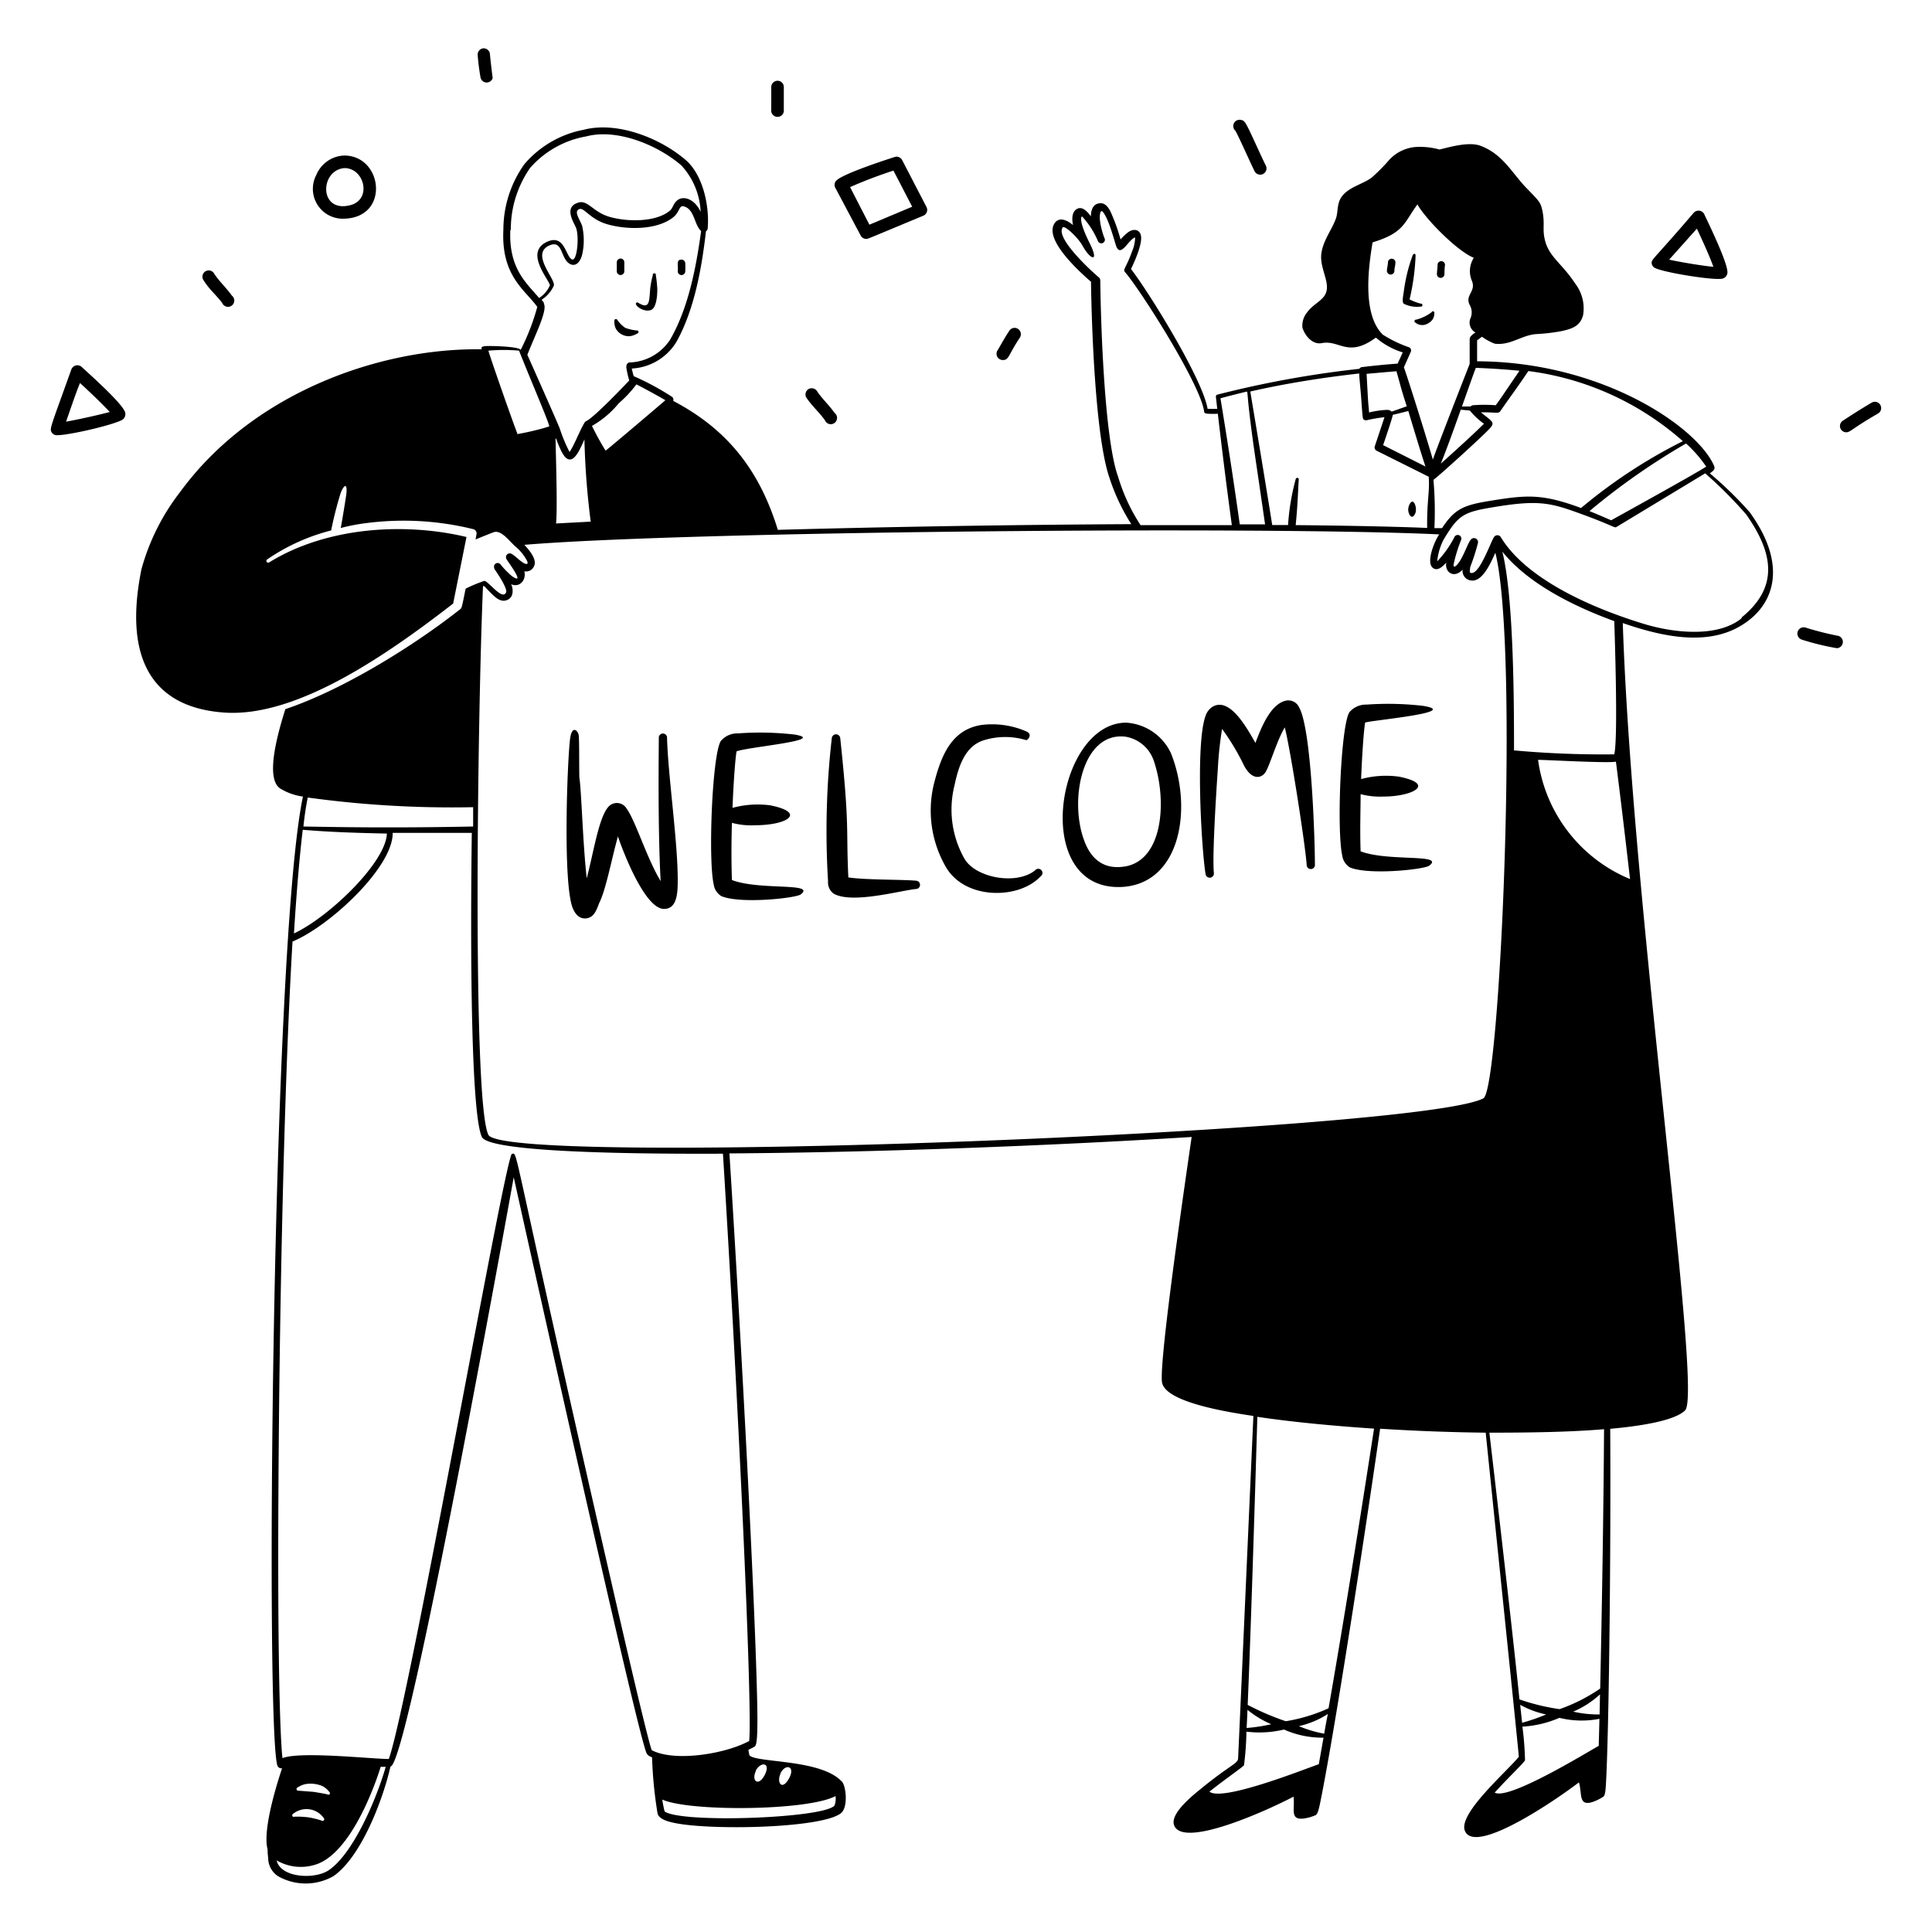 <svg xmlns="http://www.w3.org/2000/svg" viewBox="0 0 200 200" id="Welcome-1--Streamline-Milano.svg"><desc>Welcome 1 Streamline Illustration: https://streamlinehq.com</desc><g fill="#000000"><path d="M64.63 28.08v-0.9a0.39 0.39 0 0 0 -0.78 -0.05v0.95a0.39 0.39 0 0 0 0.78 0zm5.54 -0.08a0.39 0.39 0 1 0 0.77 0.06 6.54 6.54 0 0 0 0 -0.77 0.39 0.39 0 0 0 -0.44 -0.41c-0.5 0.02 -0.29 0.57 -0.33 1.12zm-2.76 4.08c0.56 -0.24 0.65 -1.58 0.63 -2.23a12 12 0 0 0 -0.15 -1.36 0.16 0.16 0 1 0 -0.31 0 9.21 9.21 0 0 0 -0.26 1.29c-0.13 1.32 0 2.33 -1.24 1.57a0.16 0.16 0 0 0 -0.22 0c-0.24 0.25 0.81 1.04 1.55 0.73zM63.74 34a1.54 1.54 0 0 0 1.48 0.8 2.12 2.12 0 0 0 0.76 -0.28 0.16 0.16 0 0 0 -0.08 -0.31 4.7 4.7 0 0 1 -1.17 -0.27 3.12 3.12 0 0 1 -0.83 -0.83 0.16 0.16 0 0 0 -0.3 0.08 1.72 1.72 0 0 0 0.14 0.81zm82.8 19.06a1.44 1.44 0 0 0 0 -0.65c-0.28 -1 -0.73 -0.2 -0.76 0.29s0.4 1.3 0.76 0.36zm-2.86 -25.86c0 0.15 -0.11 0.65 -0.11 0.83a0.39 0.39 0 0 0 0.78 0c0 -0.07 0 -0.24 0.05 -0.4 0.07 -0.47 0.09 -0.58 -0.05 -0.73a0.39 0.39 0 0 0 -0.67 0.3zm3.37 4.54a0.16 0.16 0 1 0 0 -0.31 5.52 5.52 0 0 1 -1.13 -0.44 23.38 23.38 0 0 0 0.62 -4.51c0 -0.38 -0.3 -0.15 -0.32 0a17.39 17.39 0 0 0 -0.91 3.77c-0.07 0.45 -0.18 1 0 1.19a3.11 3.11 0 0 0 1.74 0.3zm2.48 -3.33c0 -0.18 0 -0.65 0.06 -1a0.39 0.39 0 0 0 -0.77 -0.07c0 0.29 -0.07 0.8 -0.07 1a0.39 0.39 0 0 0 0.78 0.07zm-2.92 4.68a0.16 0.16 0 0 0 -0.1 0.3 1.12 1.12 0 0 0 1.28 0.11 1.34 1.34 0 0 0 0.51 -0.43 1.15 1.15 0 0 0 0.18 -0.65 0.15 0.15 0 1 0 -0.29 -0.09 4.56 4.56 0 0 1 -1.58 0.76zM68.2 76.3c0 1.45 -0.12 9.27 0.19 14.91 -1.45 -2.4 -2.6 -6.24 -3.52 -7.5a1.17 1.17 0 0 0 -1.81 -0.27c-1.05 1 -1.59 4.71 -2.32 7.48 -0.4 -3.45 -0.55 -9 -0.75 -10.32 -0.06 -0.38 0 -4.08 -0.09 -4.53s-0.72 -1.08 -0.9 0.53c-0.29 2.6 -0.72 14.57 0.25 17.3 0.26 0.72 0.74 1.28 1.5 1.16s1 -0.86 1.28 -1.58c0.7 -1.38 1.29 -4.6 1.94 -6.9 0.07 0.27 2.59 7.54 4.78 7.51 1.14 0 1.36 -1.2 1.4 -2.34 0.12 -4 -1 -11.3 -1.1 -15.45a0.43 0.43 0 0 0 -0.85 0zm7.57 14.8c-0.07 -1.88 -0.06 -4 0 -5.92a7.66 7.66 0 0 0 2.37 0.25c3.38 0 5.37 -1.3 1.61 -2.06a9.86 9.86 0 0 0 -3.92 0.26c0.11 -2.93 0.31 -5.31 0.42 -5.85 1.22 -0.47 9.52 -1.15 6 -1.74a31.39 31.39 0 0 0 -5.85 -0.12 2.22 2.22 0 0 0 -1.79 0.8c-0.89 1.48 -1.31 12.24 -0.73 14.82a1.69 1.69 0 0 0 0.8 1.23c2 0.83 7.72 0.2 8.21 -0.18 1.64 -1.26 -4.26 -0.39 -7.12 -1.49zm65.08 -2.97c-0.08 -2.28 0 -4.34 0 -5.92a7.86 7.86 0 0 0 2.36 0.25c3 0 5.49 -1.29 1.61 -2.06a9.83 9.83 0 0 0 -3.92 0.25c0.11 -2.7 0.29 -5.19 0.42 -5.85 0.62 -0.24 10.06 -1.06 6 -1.73a31.42 31.42 0 0 0 -5.85 -0.13 2.24 2.24 0 0 0 -1.79 0.8c-0.88 1.46 -1.32 12.2 -0.73 14.83a1.71 1.71 0 0 0 0.8 1.23c2 0.82 7.72 0.2 8.21 -0.19 1.65 -1.26 -4.23 -0.39 -7.11 -1.48zm-46.03 3.04c-1.28 -0.13 -5.24 -0.07 -7 -0.34 -0.25 -5.23 0.16 -5 -0.84 -14.44a0.44 0.44 0 0 0 -0.87 0 84.75 84.75 0 0 0 -0.39 14.84 1.44 1.44 0 0 0 0.55 1.26c1.85 1.12 6.89 -0.29 8.53 -0.46a0.43 0.43 0 0 0 0.02 -0.86zm12.32 -1.06c-2 1.57 -6.24 0.73 -7.33 -1.27a10.31 10.31 0 0 1 -1 -7.54c0.42 -2 1.11 -4.1 3.07 -4.68a7.46 7.46 0 0 1 4.35 0c0.15 0 0.69 -0.56 0.07 -0.88a8.87 8.87 0 0 0 -4.78 -0.68c-2.9 0.5 -4 2.92 -4.75 5.74A11.66 11.66 0 0 0 98 89.89c2.07 3.3 7.53 3.18 9.7 0.85a0.43 0.43 0 1 0 -0.56 -0.63zm9.45 -15.3c-7.31 0 -10 17.63 -0.32 17 6 -0.45 7.2 -8.23 4.94 -13.85a5.49 5.49 0 0 0 -4.62 -3.15zm-0.48 14.93c-2.06 0.2 -3.25 -1 -3.88 -2.74 -1.56 -4.18 -0.21 -11.26 4.27 -10.74a3.74 3.74 0 0 1 2.91 2.41c1.45 4.12 1.05 10.71 -3.3 11.07zm17.01 -17.21c-1.61 0.35 -2.58 2.84 -3.16 4.38 -1 -1.78 -2.71 -4.77 -4.45 -3.74a1.78 1.78 0 0 0 -0.71 0.93c-1.07 2.92 -0.41 13.94 0 16.38a0.43 0.43 0 0 0 0.86 -0.11c-0.18 -1.75 0.25 -8.46 0.41 -10.79a37 37 0 0 1 0.44 -4.12 24.16 24.16 0 0 1 2.29 3.83c0.82 1.49 1.77 1.3 2.2 0.65s1.19 -3.31 2 -4.64c0.65 2.58 2.19 12.64 2.27 14.3a0.43 0.43 0 0 0 0.85 0c0 -2.62 -0.35 -14.1 -1.63 -16.36a1.22 1.22 0 0 0 -1.37 -0.71zM85.4 43.51a0.65 0.65 0 1 0 1 -0.76c-0.6 -0.85 -1.33 -1.5 -1.82 -2.26a0.66 0.66 0 0 0 -0.9 -0.2 0.65 0.65 0 0 0 -0.19 0.9c0.63 0.91 1.33 1.5 1.91 2.32zM23 31.36a0.65 0.65 0 1 0 1 -0.76c-0.6 -0.84 -1.33 -1.5 -1.82 -2.26a0.65 0.65 0 1 0 -1.09 0.7c0.6 0.96 1.3 1.5 1.91 2.32zm80.83 5.91c0.63 0 0.54 -0.52 1.74 -2.31a0.66 0.66 0 0 0 -0.18 -0.91 0.65 0.65 0 0 0 -0.9 0.18c-0.58 0.87 -1.06 1.79 -1.2 2a0.65 0.65 0 0 0 0.54 1.04zM81.14 11.54v-2.5a0.65 0.65 0 0 0 -0.62 -0.68 0.66 0.66 0 0 0 -0.68 0.62v2.36a0.65 0.65 0 0 0 1.3 0.2zM49.74 8a0.65 0.65 0 0 0 1.26 0.09s-0.25 -2 -0.28 -2.48a0.66 0.66 0 0 0 -0.66 -0.61 0.65 0.65 0 0 0 -0.61 0.69c0.07 1.04 0.26 2.15 0.29 2.31zm80.13 9.72a0.65 0.65 0 0 0 1.17 -0.58c-0.22 -0.43 -0.53 -1.1 -0.86 -1.82 -1.28 -2.79 -1.31 -2.84 -1.75 -2.91a0.65 0.65 0 0 0 -0.54 1.13c0.31 0.52 1.59 3.4 1.98 4.18zm41.34 9.95c0.55 0.48 6.44 1.43 7.15 1.16a0.7 0.7 0 0 0 0.46 -0.55c0.08 -0.58 -0.71 -2.59 -2.35 -6a0.67 0.67 0 0 0 -1.14 -0.25c-4 4.68 -4.37 4.8 -4.35 5.17a0.6 0.6 0 0 0 0.23 0.47zm4.45 -4c0.72 1.52 1.41 3.1 1.71 3.95 -1.11 -0.1 -3.34 -0.47 -4.58 -0.74zM8.53 38.06a0.67 0.67 0 0 0 -1.15 0.2c-2 5.59 -2.25 6.08 -2.07 6.43a0.63 0.63 0 0 0 0.63 0.36c1.32 0 6.29 -1.18 6.81 -1.66a0.7 0.7 0 0 0 0.21 -0.68c-0.14 -0.57 -1.63 -2.13 -4.43 -4.65zm-1.69 5.59c0.39 -1.11 1 -2.94 1.44 -4 1.24 1.13 2.47 2.33 3.08 3 -1.07 0.29 -3.27 0.78 -4.52 1zm183.44 22.17a30.65 30.65 0 0 1 -3.36 -0.85 0.65 0.65 0 0 0 -0.82 0.41 0.66 0.66 0 0 0 0.41 0.83 26.58 26.58 0 0 0 3.64 0.89 0.65 0.65 0 0 0 0.13 -1.28zm4.37 -23.9a0.65 0.65 0 0 0 -0.89 -0.24c-0.71 0.41 -1.88 1.14 -3 1.88a0.65 0.65 0 0 0 0.36 1.19c0.44 0 0.59 -0.39 3.29 -1.94a0.65 0.65 0 0 0 0.24 -0.89zM89.1 24.39a0.65 0.65 0 0 0 0.58 0.34c0.18 0 -0.21 0.14 5.9 -2.4a0.65 0.65 0 0 0 0.33 -0.9l-2.52 -4.86a0.65 0.65 0 0 0 -0.77 -0.32c-1.21 0.39 -5.2 1.7 -6 2.4a0.64 0.64 0 0 0 -0.15 0.79zm3.39 -6.73 1.94 3.74L90 23.26l-2 -3.89a47.69 47.69 0 0 1 4.49 -1.71zm-57 4.98c4.91 0 4.19 -6.54 0.14 -6.54a3.25 3.25 0 0 0 -2.88 2 3.09 3.09 0 0 0 2.74 4.54zm0.16 -5.24c2.12 0 2.89 3.34 0.53 3.86 -3.18 0.74 -3.07 -3.64 -0.53 -3.86z" stroke-width="1"></path><path d="M181.11 53a39.5 39.5 0 0 0 -4.11 -4c0.53 -0.36 0.55 -0.51 0.42 -0.82 -1.77 -4 -11.58 -10.73 -24.51 -10.78v-2.17l0.5 -0.37a5.87 5.87 0 0 0 1.33 0.72c1.66 0.2 2.79 -0.91 4.35 -1a19.11 19.11 0 0 0 2.49 -0.29c1.19 -0.25 2 -0.54 2.3 -1.66a4.21 4.21 0 0 0 -0.82 -3.28c-1.3 -2 -2.65 -2.72 -3.1 -4.38 -0.34 -1.25 0 -1.69 -0.29 -3.15 -0.19 -0.88 -0.34 -1 -1.52 -2.22 -1.61 -1.61 -2.49 -3.6 -4.89 -4.51 -1.16 -0.43 -3 0.08 -4.24 0.39a7.47 7.47 0 0 0 -2.51 -0.26 4.18 4.18 0 0 0 -2.67 1.3 19.12 19.12 0 0 1 -1.84 1.86c-1 0.77 -2.9 1.07 -3.38 2.52 -0.2 0.6 -0.14 1.24 -0.34 1.76 -0.44 1.18 -1.3 2.22 -1.49 3.56 -0.24 1.69 1.2 3.3 0.24 4.5 -0.45 0.57 -1.21 0.9 -1.72 1.62a2.14 2.14 0 0 0 -0.48 1.6c0.31 0.92 1.1 1.76 2 1.58 1.87 -0.36 2.69 1.56 5.6 -0.57a7.75 7.75 0 0 0 2.78 1.53c-0.25 0.56 -0.42 0.92 -0.53 1.16 -1.55 0.12 -2.31 0.2 -3.68 0.36a0.35 0.35 0 0 0 -0.28 0.18 105.92 105.92 0 0 0 -14.69 2.67 0.21 0.21 0 0 0 -0.16 0.24l0.14 1.23a9.26 9.26 0 0 1 -1 0c-0.52 -3.1 -6.08 -12.09 -7.93 -14.47 0.37 -0.77 1.28 -2.76 1 -3.57 -0.13 -0.45 -0.66 -0.69 -1.31 -0.23a5.41 5.41 0 0 0 -0.77 0.74 19.22 19.22 0 0 0 -1.07 -2.95c-0.21 -0.38 -0.52 -0.82 -1 -0.8 -0.73 0 -1 0.63 -1 1.36 -0.35 -0.48 -0.87 -1.06 -1.41 -0.79s-0.59 1 -0.44 1.69c-0.6 -0.5 -1.38 -0.86 -1.85 -0.27 -1.26 1.59 2.18 4.81 3.71 6.14 0.06 4.46 0.44 16 1.9 20.26a20.94 20.94 0 0 0 2.27 4.83c-12 0.06 -25.13 0.27 -36.59 0.59 -2 -6.53 -5.53 -10.56 -10.83 -13.35a0.41 0.41 0 0 0 -0.09 -0.4 27.45 27.45 0 0 0 -4 -2.16c-0.06 -0.2 -0.13 -0.45 -0.2 -0.79a5.75 5.75 0 0 0 4.6 -2.72c1.86 -3.3 2.64 -7.62 3.08 -11.49a0.38 0.38 0 0 0 0.18 -0.3c0.2 -2.33 -0.5 -5.56 -2.29 -7.09 -2.73 -2.33 -7.15 -4 -10.53 -3.12A10.68 10.68 0 0 0 54.28 17a11.69 11.69 0 0 0 -2.17 6.77c-0.25 4.83 2.28 6.26 3.51 8a23.17 23.17 0 0 1 -1.72 4.45c-0.18 -0.37 -3.26 -0.43 -3.67 -0.39s-0.39 0.14 -0.38 0.33C39.4 36 26.18 40.61 18.64 50.94a22.9 22.9 0 0 0 -4 8c-2.06 10.2 1.92 14.4 8.67 14.83 7.54 0.47 16.91 -6.11 23.6 -11.29l1.38 -6.89c-6.36 -1.52 -14.44 -1.07 -20.43 2.63a0.18 0.18 0 0 1 -0.2 -0.31 20.73 20.73 0 0 1 6.62 -3 39.11 39.11 0 0 1 1 -3.92c0.34 -0.82 0.68 -1 0.58 0.07 0 0.17 -0.55 3.5 -0.59 3.6a20.16 20.16 0 0 1 2.73 -0.52 30.09 30.09 0 0 1 11 0.64 0.46 0.46 0 0 1 0.33 0.52s-0.1 0.51 -0.1 0.54c0.84 -0.34 1.71 -0.69 1.89 -0.75 0.8 -0.26 1.65 1 2.28 1.52a4.91 4.91 0 0 1 1.17 1.47c0.12 0.29 0 0.39 -0.33 0.22 -0.45 -0.24 -1 -0.86 -1.36 -1a0.39 0.39 0 0 0 -0.46 0.55c0 0.1 2.16 2.91 0.55 1.77a8.84 8.84 0 0 1 -1.18 -1.22 0.38 0.38 0 0 0 -0.64 0.16 0.59 0.59 0 0 0 0.13 0.48c0.09 0.14 1.29 1.86 1.11 2.28 -0.38 0.92 -1.92 -1.29 -2.27 -1.18a14.72 14.72 0 0 0 -1.92 0.8c-0.36 1.8 -0.4 2 -0.54 2.11 -4.66 3.68 -12 8.3 -18.12 10.36 -1.19 3.74 -1.9 7.36 -0.51 8.23a6.07 6.07 0 0 0 2.33 0.82c-3.25 15.42 -3.92 98.54 -2.6 100.4a0.44 0.44 0 0 0 0.44 0.19c-1 3 -1.95 6.73 -1.5 8.39a7.25 7.25 0 0 0 0.06 0.89 2.28 2.28 0 0 0 1 1.88 5.8 5.8 0 0 0 5.77 0c2.93 -2.05 5.16 -8.09 5.89 -11.34 1.8 0 12.29 -58.42 12.76 -61 0.71 3.19 12.58 56.7 13.73 59.57 0.12 0.28 0.28 0.34 0.59 0.48a44.48 44.48 0 0 0 0.57 5.81c0.15 0.57 1 0.82 1.61 0.95 3.66 0.83 15.51 0.6 17.4 -1 0.76 -0.66 0.49 -3 0 -3.32 -2.2 -2.26 -8.71 -1.86 -9.49 -2.64a3.16 3.16 0 0 1 -0.11 -0.58c0.22 -0.11 0.44 -0.21 0.63 -0.33s0.38 -0.53 0.26 -5.23c-0.25 -10.38 -1.52 -34.9 -2.86 -56.18 14.43 -0.09 32.59 -0.75 47.85 -1.7 -1.87 12.8 -3.31 23.74 -3.07 25.38 0.31 2.15 7.26 3.16 9.46 3.5 -0.58 13 -1.57 35.33 -1.58 35.4 0 0.61 -0.71 0.62 -3.91 3.24 -1.11 0.89 -3 2.51 -2.75 3.62 0.69 2.71 9.94 -1.55 12.39 -2.85 0.18 1.25 -0.41 2.4 1 2.27a4.65 4.65 0 0 0 1.28 -0.35c0.27 -0.15 0.37 -0.69 0.69 -2.32 1.75 -9.09 4.67 -28.48 6 -37.69 3.61 0.23 7.34 0.37 10.93 0.41 1.33 13 3.39 32.88 3.43 33.55 -1.25 1.55 -6.53 6.08 -5.53 7.78 1.26 2.3 9.66 -3.52 11.75 -5.13 0.35 1.15 -0.07 2.44 1.32 2.06a5 5 0 0 0 1.2 -0.57c0.23 -0.18 0.25 -0.71 0.33 -2.39 0.28 -6.6 0.46 -23.24 0.39 -35.7 4 -0.36 6.87 -1 7.76 -1.92 1.81 -1.88 -5.5 -52 -6.46 -81.49 3.63 1.25 8.14 2.36 11.71 0.56 3.86 -1.97 5.61 -6.29 1.41 -12.06zm-4.48 -4.7c-1.09 0.73 -9.82 5.54 -9.84 5.56 -0.83 -0.36 -1.57 -0.68 -2.25 -0.95a70.61 70.61 0 0 1 10 -7 13.43 13.43 0 0 1 2.09 2.4zm-18.42 -9.89a29.84 29.84 0 0 1 16 7.26 53.85 53.85 0 0 0 -10.54 6.92c-4.13 -1.54 -5.74 -1.34 -9.56 -0.72 -2.7 0.44 -3.56 0.88 -4.83 2.8h-0.79a37.56 37.56 0 0 0 -0.1 -5c0.19 -0.07 5.07 -4.47 5.86 -5.35 0.58 -0.64 0.12 -0.74 -0.95 -1.64 1.67 0 1.79 0.15 2 -0.1 1.22 -1.76 1.7 -2.36 2.91 -4.16zM149.15 48c0.54 -1.32 1.35 -3.56 2.07 -5.59l0.94 0.09a7.23 7.23 0 0 0 1.47 1.37c-0.2 0.13 -0.18 0.27 -4.48 4.13zm8.14 -9.61c-2.37 3.48 -1.92 2.83 -2.45 3.56a15.77 15.77 0 0 0 -2.38 0 0.48 0.48 0 0 0 -0.23 0.13h-0.89c0.66 -1.85 1.22 -3.46 1.44 -4 1.08 0.04 2.92 0.14 4.51 0.3zm-14.1 -3.71c-2.13 -2 -1.59 -6.71 -1.1 -9.59 3.27 -1 3.23 -2 4.64 -3.93 0.8 1.45 4.07 4.81 5.84 5.53a2.54 2.54 0 0 0 -0.22 2.33c0.53 1.2 -0.82 1.53 -0.15 2.65a1.56 1.56 0 0 1 0 1.33 1.17 1.17 0 0 0 0.54 1.42c-0.25 0.17 -0.6 0.39 -0.6 0.69v2.56s-3.46 8.83 -3.81 9.91c-0.83 -2.86 -2.71 -8.8 -3 -9.55l0.71 -1.6a0.35 0.35 0 0 0 -0.21 -0.49 12.94 12.94 0 0 1 -2.64 -1.27zm4.37 13.61 -4.38 -2.21c0.2 -0.59 1 -2.92 1 -3.14 0.46 -0.09 1.13 -0.28 1.61 -0.39 0.64 2.13 1.36 4.52 1.77 5.73zm-3 -9.85c0.38 1.29 0.46 1.78 1.07 3.62 -0.47 0.16 -1 0.36 -1.57 0.55a0.63 0.63 0 0 0 -0.44 -0.18 9 9 0 0 0 -1.89 0.27c-0.11 -1.21 -0.08 -0.63 -0.26 -4 1.02 -0.09 2.1 -0.19 3.11 -0.27zm-3.85 0.23c0 0.51 0.14 1.65 0.21 2.68 0.15 2.09 0.15 2 0.27 2.09a0.39 0.39 0 0 0 0.3 0.06 15.09 15.09 0 0 1 1.83 -0.31c-0.29 0.89 -1 3 -1 3a0.39 0.39 0 0 0 0.19 0.47l5.39 2.69c0.12 1.57 -0.2 2.47 -0.16 5.31 0.4 0 -4.2 -0.21 -13.61 -0.3 0.24 -2.46 0.24 -3.74 0.32 -4.73a0.16 0.16 0 0 0 -0.31 -0.06 23.87 23.87 0 0 0 -0.8 4.78h-1.64c-0.82 -5.17 -2.08 -12.66 -2.27 -13.82 3.48 -0.8 7.36 -1.43 11.3 -1.87zM129 40.55c0.26 0 -0.08 -0.44 0.83 6 0.08 0.57 0.66 4.47 1.13 7.73h-2.62c-0.41 -2.89 -1 -7 -2 -13.05 0.66 -0.18 1.71 -0.45 2.66 -0.68zm-13.3 8.68c-1.39 -4.1 -1.75 -15.89 -1.8 -20.22a0.44 0.44 0 0 0 -0.14 -0.29c-1 -0.84 -4.55 -4.16 -3.74 -5.18 0.18 -0.24 1.61 1.05 2.1 2 0.8 1.39 1.69 1.65 0.69 -0.35 -0.25 -0.5 -1.17 -2.37 -0.81 -2.8a8.8 8.8 0 0 1 1.66 2.57 0.37 0.37 0 0 0 0.69 -0.29c0 0.1 -0.71 -1.86 -0.44 -2.65 0 -0.09 0.08 -0.16 0.17 -0.17 0.58 0.52 1.14 2.58 1.43 3.52 0.47 1.47 1.3 -0.6 2 -0.79a3.91 3.91 0 0 1 -0.32 1.45c-0.62 1.74 -1 1.86 -0.71 2.16 1.65 1.93 7.79 11.6 8.17 14.4 0 0.2 0.22 0.23 0.42 0.24a8.94 8.94 0 0 0 1 0c0.27 2.33 0.8 6.8 1.45 11.53h-9.45a19.09 19.09 0 0 1 -2.36 -5.13zm-49.82 -9.44c0.35 0.17 2.14 1.13 3 1.64 0.52 -0.43 -5.86 5 -6.19 5.22a28.35 28.35 0 0 1 -1.41 -2.56 9.9 9.9 0 0 0 2.78 -2.35 12 12 0 0 0 1.82 -1.95zm-13 -16a11.11 11.11 0 0 1 2 -6.41 10 10 0 0 1 5.81 -3.26c3.11 -0.83 7.3 0.82 9.84 3a7.56 7.56 0 0 1 2 4.81c-0.62 -1.34 -1.7 -1.62 -2.27 -1.29s-0.56 0.88 -0.93 1.18c-1.46 1.2 -4.38 1.15 -6.19 0.64s-2.3 -1.86 -3.35 -1.46c-1.48 0.49 -0.32 2.13 -0.15 2.61 0.33 0.92 0.1 3.4 -0.4 3.25 -0.68 -0.21 -0.74 -2.62 -2.54 -1.86 -2.46 1.05 0.07 3.85 0.23 4.53a3 3 0 0 1 -1.12 1.32c-1.26 -1.51 -3.17 -3.02 -2.98 -7.04zm3.45 7.59c-0.08 -0.12 -0.17 -0.23 -0.26 -0.35a3.44 3.44 0 0 0 1.25 -1.43c0.3 -0.64 -2.53 -3.36 -0.38 -4.22 1.39 -0.55 1.06 1.57 2.18 2 0.51 0.17 0.93 -0.23 1.14 -1a6.63 6.63 0 0 0 0 -3c-0.22 -0.66 -0.93 -1.53 -0.26 -1.74 0.49 -0.15 1.1 1.06 2.85 1.57 2.07 0.6 5.19 0.62 6.87 -0.74 0.68 -0.56 0.55 -1.29 1.13 -1.09 1.06 0.34 1 1.86 1.73 2.54 -0.54 3.94 -1.35 8 -3.19 11.21a5.2 5.2 0 0 1 -4.19 2.39c-0.22 0 -0.39 0.2 -0.36 0.55a9.92 9.92 0 0 0 0.3 1.32C59.79 45 60.93 43 60.37 44c-0.38 0.68 -1 2.21 -1.41 2.79a15.62 15.62 0 0 1 -1 -2.39c0 -0.1 -3.32 -7.57 -3.37 -7.67 0.88 -2.23 2.14 -4.67 1.69 -5.33zm1.23 14c0.32 0.86 0.7 1.85 1.16 2.11 0.7 0.39 1.25 -0.8 1.78 -2a80.61 80.61 0 0 0 0.65 8.51l-3.59 0.19c0.14 -1.27 0.03 -5.31 -0.05 -8.75zm-4 -0.5c-0.34 -0.79 -2.92 -8.17 -3 -8.58a17.53 17.53 0 0 1 3.17 0c1.41 3.54 3.11 7.46 3.13 7.84 -1.16 0.38 -2.73 0.71 -3.35 0.8zm-21.7 37.68a109.2 109.2 0 0 0 17.12 1v2c-8.47 0.17 -14.08 0.06 -17.57 0 0.12 -1.17 0.28 -2.18 0.45 -3zm-0.52 3.34c2.84 0.24 5.81 0.33 8.71 0.39 -0.11 3 -6 8.65 -9.62 10.34 0.26 -4.19 0.57 -7.89 0.91 -10.73zm2.71 107.69c-1.44 1 -5 0.82 -5.41 -1a5 5 0 0 0 4 0.44c3.28 -1 5.75 -6.88 6.77 -10.13h0.52c-1 3.48 -3.4 9 -5.88 10.69zm-0.51 -5.35a0.17 0.17 0 0 1 -0.24 0.23 8.63 8.63 0 0 0 -1.38 -0.34 9.65 9.65 0 0 0 -1.42 -0.07 0.16 0.16 0 1 1 -0.17 -0.28 2.19 2.19 0 0 1 3.21 0.46zm-2.75 -3.19a2.46 2.46 0 0 1 0.83 -0.36 3.16 3.16 0 0 1 1.77 0.21 2.15 2.15 0 0 1 0.7 0.6 0.16 0.16 0 1 1 -0.19 0.26c-0.2 -0.07 -1.38 -0.26 -1.48 -0.27l-1.53 -0.12a0.17 0.17 0 0 1 -0.1 -0.32zm50 -1.48c0.52 -1 1.45 -0.76 1 0.31 -0.79 1.67 -1.46 0.65 -0.97 -0.31zm-2.56 -0.26c0.46 -0.91 1.53 -0.93 1 0.3 -0.69 1.46 -1.5 0.75 -0.97 -0.3zm8.26 2.6a2.06 2.06 0 0 1 -0.1 1c-1.15 1.33 -15.88 1.85 -17.59 0.61a11.63 11.63 0 0 1 -0.24 -1.23c2.82 1.28 15.2 1.17 17.96 -0.38zm-9 -5.65c-2.4 1.29 -7.6 2.16 -10 0.93 0 0.1 -0.21 0.05 -4.39 -18.23 -10.42 -45.53 -9.43 -43.54 -10.1 -43.52s-10.62 56.67 -12.75 62.65c-1.75 0 -9.18 -0.82 -11 -0.09 0 0.25 -0.71 -4.62 -0.34 -38 0.09 -7.36 0.41 -30.26 1.37 -46.53 3.9 -1.63 10.42 -7.72 10.37 -11.25h8.19c-0.19 14.49 0 29.33 1.05 31.49 0.66 1.3 11 1.78 24.95 1.72 1.64 26.39 3.08 57.82 2.71 60.83zm51.65 -3.26a10.1 10.1 0 0 0 2.46 1.49 17.13 17.13 0 0 1 -2.55 0.39c0.03 -0.56 0.06 -1.19 0.09 -1.88zm7.38 5.63c-1.51 0.52 -10 3.91 -11.32 2.84 1.61 -1.28 3.32 -2.45 3.58 -2.73a30.88 30.88 0 0 0 0.25 -3.48 10.91 10.91 0 0 0 3.89 -0.22 9.65 9.65 0 0 0 4.09 0.84c-0.18 1.01 -0.34 1.93 -0.49 2.76zm0.56 -3.16a12.38 12.38 0 0 1 -2.62 -0.78 9.37 9.37 0 0 0 3 -1.26c-0.15 0.72 -0.27 1.4 -0.38 2.05zm0.45 -2.63a17.2 17.2 0 0 1 -4.43 1.34 27.26 27.26 0 0 1 -3.94 -1.69c0.33 -7.75 0.74 -21 1 -29.82 3.5 0.52 7.69 0.93 12.08 1.22 -1.36 8.85 -3.24 20.59 -4.71 28.96zm10.74 -118.11c0.46 0.46 1 0 1.45 -0.49 -0.19 1 0.8 1.69 1.69 0.73a1 1 0 0 0 0.49 1c1.3 0.65 2.22 -1.23 2.9 -2.75 2.48 10 0.5 55.55 -1.24 56.48 -6.57 3.47 -101.31 7.14 -103 3.78s-1.11 -44.1 -0.56 -56.8c0.18 0 0 -0.12 0.75 0.64 0.45 0.46 1 1 1.6 0.84a0.91 0.91 0 0 0 0.65 -0.55 1.53 1.53 0 0 0 -0.09 -1.13c0.93 0.39 1.59 -0.49 1.37 -1.34a0.89 0.89 0 0 0 1 -0.52c0.33 -0.66 -0.41 -1.6 -1 -2.22 16.95 -1.41 76.9 -1.93 94.71 -1.08 -0.52 0.74 -1.33 2.8 -0.72 3.41zm8.46 19c0 -4.54 0 -15.81 -1.21 -20.63 2.61 3.27 7.29 5.63 11.59 7.2 0.19 5.9 0.31 12.44 0 13.79a102 102 0 0 1 -10.38 -0.41zm8.77 103c-1.35 0.75 -9.34 5.66 -10.77 4.84 1.41 -1.56 2.94 -3 3.14 -3.34a32.19 32.19 0 0 0 -0.27 -3.49 11.23 11.23 0 0 0 3.83 -0.91 9.51 9.51 0 0 0 4.14 0.1c-0.02 1.07 -0.05 1.96 -0.07 2.8zm-8.13 -4.25a9.45 9.45 0 0 0 2.69 1 20.15 20.15 0 0 1 -2.49 0.86c-0.06 -0.54 -0.13 -1.18 -0.2 -1.86zm8.22 1a11.87 11.87 0 0 1 -2.73 -0.29 9.68 9.68 0 0 0 2.77 -1.79c-0.01 0.75 -0.03 1.45 -0.04 2.11zm0.06 -2.68a17.88 17.88 0 0 1 -4.2 2.13 22.07 22.07 0 0 1 -4.13 -1c-0.1 -0.08 0.34 2.19 -3.14 -27.62 4.36 0 8.48 -0.07 11.87 -0.36 -0.05 8.63 -0.23 19.16 -0.4 26.88zm3.09 -83.8a15.64 15.64 0 0 1 -9.52 -12.34c0.93 0 7.15 0.36 8.06 0.19 0.39 3.04 0.9 7.26 1.46 12.15zm11.55 -27c-2.44 2 -6.91 1.54 -10 0.62 -5.06 -1.53 -12.17 -4.49 -14.92 -9a0.41 0.41 0 0 0 -0.72 0c-0.35 0.5 -1.57 4.1 -2.45 3.66 -0.11 -0.06 0 -0.46 0 -0.59a22 22 0 0 0 0.8 -2.49 0.42 0.42 0 0 0 -0.74 -0.34c-0.27 0.28 -0.69 1.57 -1.21 2.33 -0.23 0.33 -0.59 0.71 -0.58 0.27a15.32 15.32 0 0 1 0.8 -2.6 0.38 0.38 0 0 0 -0.69 -0.3 10.65 10.65 0 0 1 -1.8 2.55 6.22 6.22 0 0 1 0.65 -2.23c1.47 -2.46 2 -2.84 4.83 -3.32 4.83 -0.83 6.09 -0.57 9.22 0.57 3.64 1.32 3.62 1.56 3.86 1.42l9.18 -5.55a43.82 43.82 0 0 1 4.25 4.26c2.83 4.03 3.38 7.52 -0.48 10.66z" stroke-width="1"></path></g></svg>